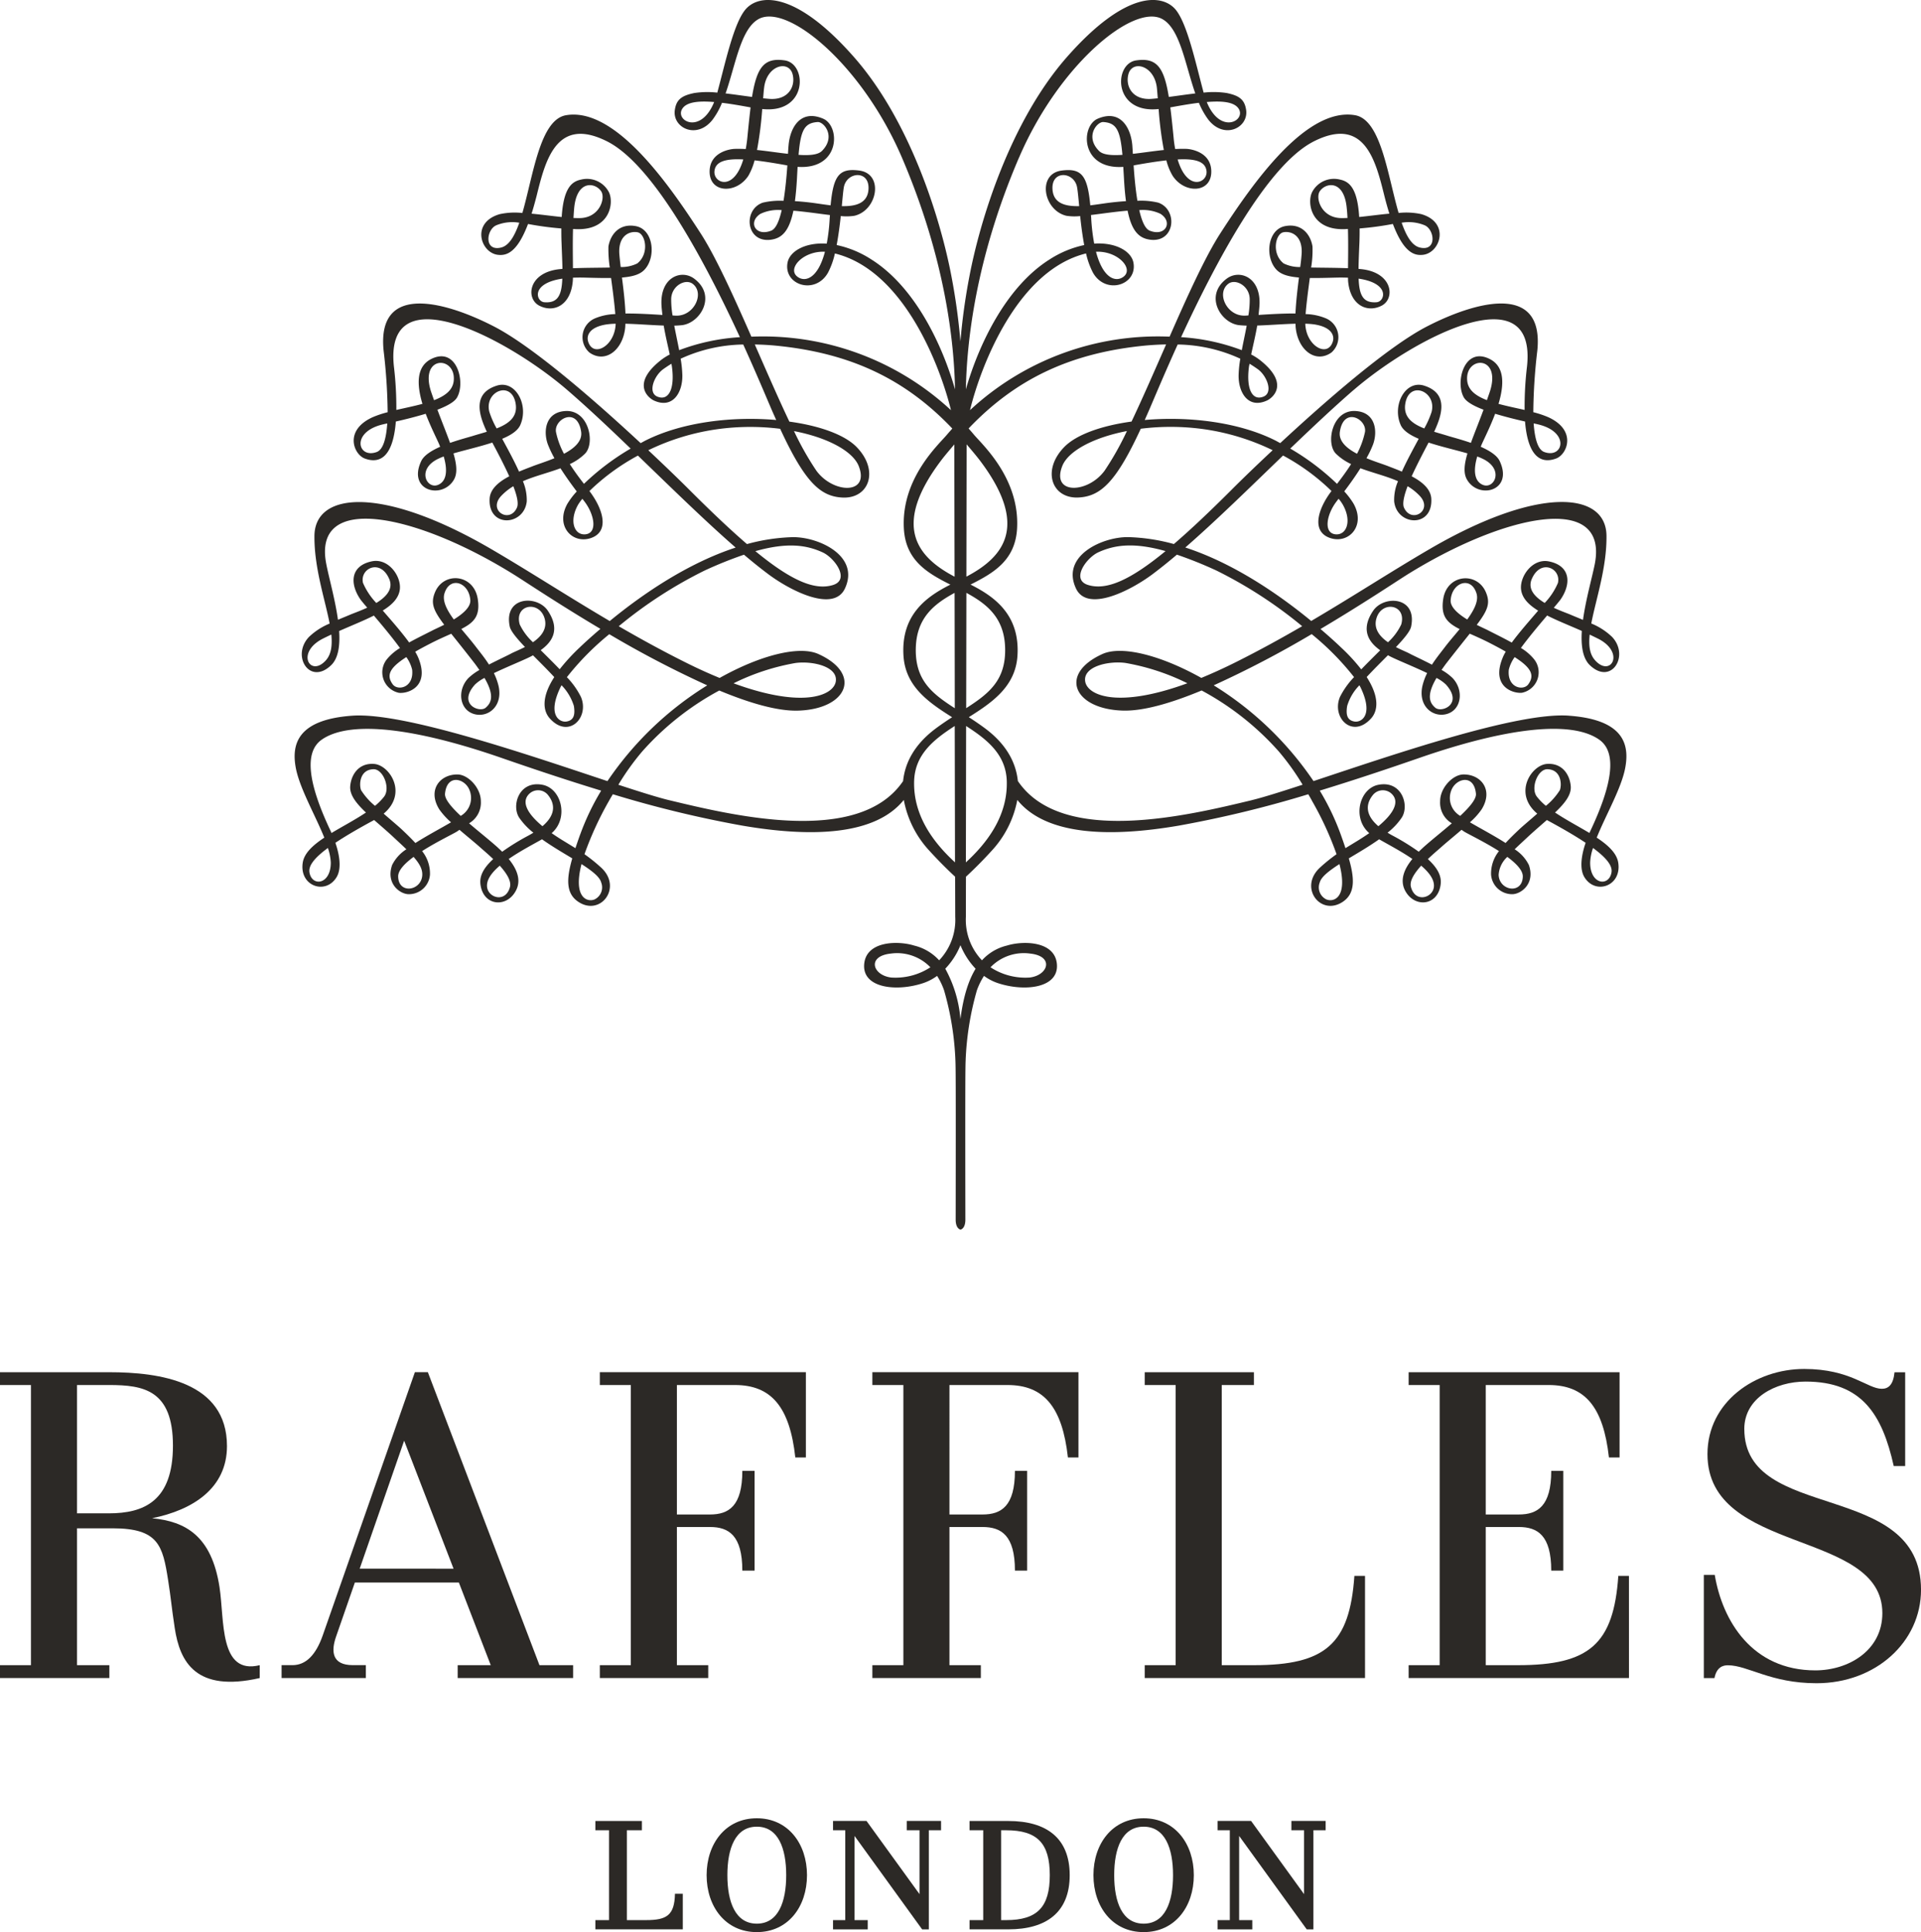 <svg id="Group_18" data-name="Group 18" xmlns="http://www.w3.org/2000/svg" xmlns:xlink="http://www.w3.org/1999/xlink" width="361.145" height="363.181" viewBox="0 0 361.145 363.181">
  <defs>
    <clipPath id="clip-path">
      <rect id="Rectangle_17" data-name="Rectangle 17" width="361.145" height="363.181" fill="#2c2926"/>
    </clipPath>
  </defs>
  <g id="Group_6" data-name="Group 6" clip-path="url(#clip-path)">
    <path id="Path_19" data-name="Path 19" d="M309.957,362.548c-.889,12.826-5.462,16.786-18.864,16.786H285.02V326.672h6.045v-2.406H270.538v2.406h5.819v52.662h-5.819v2.421h41.418V362.548Z" transform="translate(-55.334 -66.323)" fill="#2c2926"/>
    <path id="Path_20" data-name="Path 20" d="M41.27,364.669c-1.488-9.669-6.416-12.359-12.68-12.957,7.708-1.553,14.081-5.665,14.081-13.563,0-12.126-12.7-13.883-22.146-13.883H0v2.406H5.818v52.661H0v2.421H20.562v-2.421H14.481V353.608H21.19c8.6,0,9.4,3.237,10.413,9.735.554,3.485.62,4.9,1.246,9.006.963,6.395,3.988,12.133,15.976,9.406v-2.421c-7.641,1.874-6.606-8.444-7.555-14.664M20.453,350.793H14.481V326.672h6.044c6.461,0,11.988.933,11.988,11.389s-5.468,12.732-12.06,12.732" transform="translate(0 -66.323)" fill="#2c2926"/>
    <path id="Path_21" data-name="Path 21" d="M410.285,334.776c0-5.8,5.818-8.91,11.514-8.91,10.631,0,14.422,6.22,16.581,15.874h2.15V324.116h-2c-.241,2.4-1.18,3.106-2.384,3.106-2.735,0-5.841-3.727-14.613-3.727-9.158,0-18.17,6.169-18.17,16.013,0,18.951,32.878,14.081,32.878,29.889,0,7.066-6.425,10.756-12.594,10.756-11.893,0-17.478-9.319-18.915-17.945H402.68V381.6h2c.409-2.114,1.655-2.406,2.509-2.406,3.786,0,8.021,3.376,16.677,3.376,11.148,0,19.644-7.773,19.644-17.573,0-20.789-33.221-12.535-33.221-30.217" transform="translate(-82.361 -66.165)" fill="#2c2926"/>
    <path id="Path_22" data-name="Path 22" d="M372.333,362.548c-.882,12.826-5.447,16.786-18.849,16.786H347.41V353.36h6.213c3.514,0,6.1,1.554,6.1,8.2h2.267V342.809h-2.267c0,6.657-2.589,8.2-6.1,8.2H347.41V326.672h11.828c6.824,0,10.281,4.121,11.331,13.622h2V324.266H332.914v2.406h5.833v52.662h-5.833v2.421h41.424l-.006-19.207Z" transform="translate(-68.092 -66.323)" fill="#2c2926"/>
    <path id="Path_23" data-name="Path 23" d="M206.17,326.671H212v52.661H206.17v2.421h20.395v-2.421h-5.9V353.359h6.22c3.507,0,6.089,1.553,6.089,8.2h2.29V342.808h-2.29c0,6.65-2.581,8.2-6.089,8.2h-6.22V326.671h10.915c6.825,0,10.3,4.113,11.354,13.621h1.983V324.258H206.17Z" transform="translate(-42.168 -66.321)" fill="#2c2926"/>
    <path id="Path_24" data-name="Path 24" d="M141.762,326.671h5.826v52.661h-5.826v2.421h20.38v-2.421h-5.891V353.359h6.22c3.507,0,6.081,1.553,6.081,8.2h2.3V342.808h-2.3c0,6.65-2.574,8.2-6.081,8.2h-6.22V326.671h10.923c6.811,0,10.3,4.113,11.339,13.621H180.5V324.258H141.762Z" transform="translate(-28.995 -66.321)" fill="#2c2926"/>
    <path id="Path_25" data-name="Path 25" d="M94.046,324.254H91.61l-17.332,49.5c-1.291,3.675-3.172,5.571-5.68,5.571H66.548v2.421H82.393v-2.421H79.936c-3.974,0-4.105-2.647-3.128-5.411L80.322,363.8H99.879l5.994,15.532h-6.22v2.421h21.7v-2.421h-6.322ZM81.234,361.187l8.356-24.055,9.289,24.062Z" transform="translate(-13.611 -66.32)" fill="#2c2926"/>
    <path id="Path_26" data-name="Path 26" d="M309.123,134.525c-9.7-.671-32.842,7.292-47.943,12.3a62.044,62.044,0,0,0-18.762-18,191.979,191.979,0,0,0,18.419-9.625,50.912,50.912,0,0,1,7.963,8.08,15.265,15.265,0,0,0-2.655,3.74c-1.611,3.9,2.378,7.948,5.906,3.974,1.145-1.305,1.648-3.806-.875-7.729,1.262-1.364,2.684-2.771,4-4.1,1.006.62,4.542,2,7.365,3.354a11.315,11.315,0,0,0-.89,2.429c-.831,3.748,1.9,5.921,4.455,5.3,2.91-.707,3.413-4.506,1.2-6.81a9.972,9.972,0,0,0-2.057-1.51c.262-.364.5-.707.8-1.115,1.845-2.385,3.332-4.222,4.5-5.7,1.174.525,2.509,1.1,4,1.881,1.05.54,1.955,1.029,2.771,1.5a8.022,8.022,0,0,0-.612,1.226c-2.152,5.345,1.961,6.686,3.667,6.5a3.927,3.927,0,0,0,2.188-6.4,9.4,9.4,0,0,0-2.392-2.02c1.473-2.013,3.391-4.3,4.93-6.1,1.9.97,4.193,1.874,6.519,2.9-.168,2.7.138,5.053,1.444,6.372,4.039,3.974,7.605-1.67,4.251-5.243a12.434,12.434,0,0,0-3.915-2.53c.875-4.587,2.924-10.479,2.858-16.5-.087-8.342-12.906-9.385-33.352,2.573-7.124,4.156-14.233,8.794-22.159,13.454-6.191-5.089-14.642-10.865-23.669-13.811,5.739-4.995,12.1-11.244,18.375-17.289a40.208,40.208,0,0,1,9.107,6.672c-2.691,3.544-3.727,7.62-.313,8.815,3.522,1.232,6.817-2.253,4.455-6.446a14.4,14.4,0,0,0-1.743-2.3C267.9,91.132,269,89.6,270,88.019c2.311.868,4.79,1.444,7.065,2.435a8.877,8.877,0,0,0-.722,3.8c.5,4.609,7.292,5.038,6.979-.525-.11-1.859-1.794-3.2-3.69-4.2.992-2.188,2.231-4.535,3.179-6.337,2.363.773,5.089,1.393,7.306,2.035-.605,2.063-.787,3.726-.08,4.937,2.2,3.784,8.8,2.114,6.132-3.515-.51-1.071-1.925-1.947-3.551-2.669.065-.16.117-.305.19-.473.569-1.269,1.647-3.405,2.515-5.731,1.866.562,3.857,1.064,5.622,1.458.584,7.189,3.4,7.875,5.855,6.949,2.079-.773,3.945-5.3-1.5-7.766a18.3,18.3,0,0,0-2.8-.933,104.367,104.367,0,0,1,.751-11.55c1.356-13.206-12.243-8.962-20.767-4.557-7.4,3.821-19.192,14.161-27.563,21.919-.321-.168-.635-.357-.97-.525-7.007-3.5-16.442-4.536-24.5-3.821.291-.671.6-1.348.912-2.078.955-2.224,2.822-6.694,5.279-12.112a29.054,29.054,0,0,1,11.776,2.669,20.8,20.8,0,0,0-.321,3.129c-.044,3.266,1.83,6.344,5.345,4.725,1.079-.5,4.346-3.179-1.414-7.664a10.78,10.78,0,0,0-1.568-.985c.357-1.706.8-3.486,1.138-5.439,2.275-.073,4.907-.292,7.2-.343.007.27.007.554.037.788.474,4.244,3.771,6.708,6.716,4.623a3.842,3.842,0,0,0-.992-6.4,10.623,10.623,0,0,0-3.864-.823c.138-1.9.481-4.434.788-6.789,1.429.029,3.106-.021,5.119-.072.751-.014,1.429-.007,2.063.021.007.255.007.5.022.686.422,4.572,3.616,5.957,6.307,4.572,2.617-1.363,2.041-6.293-3.894-6.868-.138-.015-.321-.029-.46-.052.022-1.392.087-3.026.168-4.878.037-.992.044-1.881.037-2.72A57.942,57.942,0,0,0,276.1,42.1c2.064,5.447,4.069,5.979,5.651,5.8,3.281-.357,5.14-6.074-.313-7.649a13.333,13.333,0,0,0-4.259-.219c-2.071-7.1-3.31-17.536-8.189-18.375-9.195-1.576-19.258,12.8-25.36,22.254-2.822,4.382-6.162,11.755-9.508,19.374A51.907,51.907,0,0,0,196.6,77.1c1.954-8.035,8.772-26.258,21.817-29.459a14.835,14.835,0,0,0,1.3,3.617c2.406,4.237,8.4,2.333,7.605-1.9-.4-2.107-3.266-3.828-7.372-3.565a37.071,37.071,0,0,1-.554-4.557c-.007-.3-.029-.547-.058-.817,2.143-.263,4.615-.634,6.89-.816.8,3.988,2.246,5.228,4.346,5.469,4.6.488,5.141-5.673,1.415-6.979a13.875,13.875,0,0,0-3.915-.35c-.365-2.172-.577-4.608-.715-6.65,2.348-.43,4.382-.751,6.155-.947A11.044,11.044,0,0,0,234.668,33c2.261,3.544,7.547,3.354,7.284-1.043-.2-3.354-3.74-3.938-4.681-3.974-.664-.021-1.371-.007-2.093.029a20.218,20.218,0,0,1-.3-2.137c-.212-2.173-.409-4.062-.62-5.688,1.808-.328,3.653-.656,5.373-.861a14.641,14.641,0,0,0,1.795,3.194c3,3.792,7.6,1.473,7.08-1.888-.292-1.925-1.305-2.669-3.668-3.15a16.657,16.657,0,0,0-4.316-.072c-1.473-5.447-3.041-12.841-5.221-15.547-2.391-2.953-9.267-3.93-20.569,8.962C204.1,22.984,198.471,41.49,196.481,51.99A115.913,115.913,0,0,0,194.8,64.167,118.252,118.252,0,0,0,193.12,51.99c-1.984-10.5-7.605-29.007-18.244-41.162C163.581-2.063,156.7-1.087,154.32,1.866c-2.195,2.705-3.755,10.1-5.228,15.547a16.663,16.663,0,0,0-4.317.072c-2.363.481-3.376,1.225-3.661,3.15-.539,3.362,4.084,5.68,7.073,1.888a14.086,14.086,0,0,0,1.787-3.194c1.729.2,3.565.533,5.374.861-.2,1.626-.394,3.514-.605,5.688-.08.788-.182,1.488-.306,2.137-.714-.037-1.429-.051-2.093-.029-.94.037-4.477.62-4.688,3.974-.255,4.4,5.031,4.587,7.3,1.043a11.868,11.868,0,0,0,1.145-2.859c1.771.2,3.821.525,6.162.955-.146,2.042-.365,4.478-.722,6.65a13.948,13.948,0,0,0-3.916.35c-3.711,1.305-3.179,7.467,1.408,6.979,2.114-.241,3.537-1.48,4.367-5.469,2.262.182,4.733.554,6.869.816-.022.27-.043.518-.058.817a34.622,34.622,0,0,1-.546,4.557c-4.1-.263-6.971,1.458-7.365,3.565-.795,4.23,5.192,6.133,7.6,1.9a14.577,14.577,0,0,0,1.3-3.617c13.052,3.2,19.856,21.424,21.824,29.459a51.942,51.942,0,0,0-37.523-13.817c-3.347-7.62-6.687-14.992-9.508-19.374-6.1-9.457-16.181-23.83-25.346-22.254-4.9.838-6.147,11.273-8.2,18.375a13.259,13.259,0,0,0-4.259.219c-5.454,1.575-3.609,7.292-.321,7.649,1.582.175,3.58-.357,5.644-5.8a58.34,58.34,0,0,0,6.256.838c0,.838,0,1.728.044,2.72.065,1.852.146,3.486.168,4.878-.154.022-.329.037-.474.052-5.921.575-6.5,5.5-3.879,6.868,2.683,1.386,5.878,0,6.293-4.572a6.149,6.149,0,0,0,.029-.686c.641-.029,1.32-.036,2.071-.021,2.005.051,3.675.1,5.1.072.321,2.355.648,4.893.795,6.789a10.559,10.559,0,0,0-3.865.823,3.846,3.846,0,0,0-1,6.4c2.946,2.085,6.248-.379,6.722-4.623.029-.233.029-.518.044-.788,2.3.051,4.915.27,7.2.343.335,1.954.772,3.733,1.138,5.439a11.182,11.182,0,0,0-1.568.985c-5.754,4.484-2.494,7.16-1.415,7.664,3.522,1.619,5.4-1.459,5.353-4.725a21.787,21.787,0,0,0-.321-3.129,29.014,29.014,0,0,1,11.769-2.669c2.457,5.418,4.324,9.888,5.279,12.112.313.729.62,1.407.919,2.078-8.072-.714-17.493.321-24.508,3.821-.35.168-.649.357-.977.525-8.356-7.758-20.155-18.1-27.556-21.919-8.516-4.4-22.123-8.648-20.766,4.557a106.069,106.069,0,0,1,.758,11.55,18.366,18.366,0,0,0-2.807.933c-5.455,2.465-3.573,6.993-1.51,7.766,2.479.926,5.287.24,5.855-6.949,1.764-.394,3.763-.9,5.614-1.458.883,2.326,1.969,4.463,2.53,5.731.066.168.117.313.189.473-1.626.722-3.033,1.6-3.551,2.669-2.669,5.63,3.938,7.3,6.14,3.515.693-1.211.51-2.873-.087-4.937,2.223-.642,4.937-1.262,7.3-2.035.955,1.794,2.2,4.149,3.187,6.337-1.9,1-3.588,2.341-3.689,4.2-.313,5.564,6.482,5.134,6.978.525a9.1,9.1,0,0,0-.721-3.8c2.275-.991,4.754-1.567,7.058-2.435,1.006,1.582,2.122,3.113,3.063,4.36a14.484,14.484,0,0,0-1.75,2.3c-2.355,4.193.933,7.678,4.455,6.446,3.42-1.2,2.37-5.272-.321-8.823a40.847,40.847,0,0,1,9.114-6.664c6.271,6.045,12.636,12.294,18.375,17.289-9.02,2.954-17.486,8.722-23.669,13.811-7.926-4.66-15.043-9.3-22.159-13.454-20.446-11.958-33.266-10.915-33.36-2.573-.058,6.022,1.984,11.915,2.859,16.5a12.477,12.477,0,0,0-3.9,2.53c-3.362,3.573.2,9.217,4.236,5.243,1.32-1.32,1.626-3.675,1.452-6.372,2.333-1.029,4.608-1.932,6.526-2.9,1.531,1.794,3.441,4.084,4.907,6.1a9.756,9.756,0,0,0-2.385,2.02,3.934,3.934,0,0,0,2.195,6.4c1.707.189,5.819-1.152,3.675-6.5a9.6,9.6,0,0,0-.62-1.226c.817-.473,1.721-.962,2.771-1.5,1.5-.78,2.836-1.356,4-1.881,1.181,1.48,2.662,3.318,4.5,5.7.305.408.539.751.795,1.115a10.566,10.566,0,0,0-2.056,1.51c-2.21,2.3-1.7,6.1,1.21,6.81,2.56.62,5.28-1.553,4.455-5.3a11.684,11.684,0,0,0-.882-2.429c2.822-1.355,6.344-2.734,7.35-3.354,1.32,1.327,2.734,2.734,4,4.1-2.537,3.922-2.027,6.423-.874,7.729,3.522,3.974,7.524-.073,5.9-3.974a14.678,14.678,0,0,0-2.654-3.74,51.314,51.314,0,0,1,7.97-8.08A192.81,192.81,0,0,0,147.2,128.83a62.04,62.04,0,0,0-18.761,18c-15.094-5.01-38.252-12.972-47.936-12.3-10.449.729-11.463,5.455-10.654,9.807.715,3.814,3.661,8.9,5.36,13.118-2.137,1.415-3.777,2.91-4.055,4.711-.671,4.433,4.331,6.1,6.366,2.713.926-1.517.612-4.011-.227-6.454,1.823-1.218,4.2-2.617,7.285-4.28,1.05.919,2.165,1.866,3.3,2.909,1.072,1,1.976,1.83,2.763,2.588a7.437,7.437,0,0,0-2.683,2.961c-1.218,3.537,1.517,5.483,3.128,5.483a3.962,3.962,0,0,0,3.989-3.675,6.763,6.763,0,0,0-1.48-4.426c2.7-1.729,5.789-3.194,6.591-3.7.154-.109.285-.2.438-.3,1.459,1.254,3,2.494,4,3.4.488.43,1.4,1.2,2.34,2.1-2.494,2.282-2.581,3.887-2.34,5.126.736,3.785,5.038,4,6.664.693.97-1.969.08-4.011-1.407-5.84,2.078-1.444,4.521-2.713,6.256-3.7,1.822,1.3,3.85,2.487,5.688,3.588-1.087,3.784-1.218,6.526,1.042,8.1,4.2,2.938,8.5-2.611,4.361-6.388a30.662,30.662,0,0,0-3.106-2.494,62.4,62.4,0,0,1,4.536-9.9c.255-.46.525-.919.795-1.371a211.228,211.228,0,0,0,24.354,5.9c13.111,2.246,24.982,1.823,30.349-4.834a19.146,19.146,0,0,0,4.747,9.487c2.137,2.347,3.908,4.032,4.9,4.951.014,4.666.022,7.539.022,7.539a11.019,11.019,0,0,1-3.026,8.174,9.258,9.258,0,0,0-4.688-2.771c-2.989-.933-8.866-.9-9.384,3.3-.59,4.717,6.074,5.454,11.164,3.726a9.646,9.646,0,0,0,2.522-1.327,12.942,12.942,0,0,1,1.305,2.69,54.982,54.982,0,0,1,2.144,13.365c.037,1.123.088,2.217.044,29.743-.007,1.3.5,1.794.912,1.9.409-.109.919-.6.912-1.9-.044-27.526.007-28.62.044-29.743a55.331,55.331,0,0,1,2.129-13.365,13.371,13.371,0,0,1,1.327-2.69,9.6,9.6,0,0,0,2.515,1.327c5.1,1.728,11.755.991,11.171-3.726-.517-4.193-6.394-4.229-9.384-3.3a9.19,9.19,0,0,0-4.681,2.771,11.022,11.022,0,0,1-3.026-8.174s0-2.873.014-7.539c.992-.919,2.764-2.6,4.9-4.951a19.28,19.28,0,0,0,4.754-9.487c5.36,6.657,17.238,7.08,30.349,4.834a211.668,211.668,0,0,0,24.354-5.9c.263.453.532.912.773,1.371a60.628,60.628,0,0,1,4.542,9.9,30.732,30.732,0,0,0-3.092,2.494c-4.134,3.777.154,9.326,4.361,6.388,2.246-1.575,2.129-4.317,1.036-8.1,1.838-1.1,3.872-2.289,5.7-3.588,1.713.992,4.163,2.261,6.249,3.7-1.5,1.83-2.377,3.872-1.421,5.84,1.64,3.3,5.942,3.092,6.679-.693.24-1.239.146-2.844-2.348-5.126.941-.9,1.853-1.67,2.348-2.1.985-.9,2.53-2.144,3.981-3.4.153.1.292.19.437.3.817.511,3.894,1.976,6.606,3.7a6.771,6.771,0,0,0-1.488,4.426,3.965,3.965,0,0,0,3.989,3.675c1.6,0,4.353-1.947,3.121-5.483a7.414,7.414,0,0,0-2.675-2.961c.787-.758,1.691-1.589,2.763-2.588,1.138-1.043,2.246-1.99,3.288-2.909,3.085,1.663,5.462,3.062,7.292,4.28-.838,2.443-1.152,4.937-.233,6.454,2.042,3.383,7.044,1.721,6.365-2.713-.284-1.8-1.91-3.3-4.047-4.711,1.691-4.222,4.652-9.3,5.359-13.118.817-4.353-.2-9.078-10.646-9.807m-40.251,1.1c-1.269-.219-1.677-1.094-1.378-2.924a9.342,9.342,0,0,1,2.3-3.887c.08.138.175.3.24.438,2.53,5.322.014,6.584-1.167,6.373m4.179-19.549c1.087-3.23,5.665-2.421,4.615,1.3a10.837,10.837,0,0,1-2.493,3.347c-1.569-1.087-2.815-2.6-2.122-4.645m12.994,12.571c3.354,3.682-.78,5.4-1.976,4.382-.985-.846-1.787-2.18.226-5.6a7.613,7.613,0,0,1,1.75,1.218m4.025-12.206c-1.684-1.021-3.209-2.319-3.114-3.624.212-3.339,3.836-4.622,4.863-1.261.424,1.392-.466,3.121-1.749,4.885m11.477,12.192c-.941,1.276-4.018.663-3.661-2.756a6.85,6.85,0,0,1,1.1-2.363c3.157,2.02,3.791,3.413,2.559,5.119m3.092-15.3c-1.837-1.108-3.253-2.61-2.429-4.506,1.663-3.879,5.549-1.983,4.914.744a12.548,12.548,0,0,1-2.486,3.763m10.04,6.716c5.206,2.647,2.319,7.4-.62,4-.992-1.138-1.174-2.771-.963-4.769.525.255,1.064.511,1.582.773m-36.123-11.9c18.2-11.4,38.143-15.831,35.5-2.137-.5,2.515-1.685,6.636-2.217,10.5-.882-.379-1.735-.714-2.457-1.029-.546-.226-1.75-.656-3.033-1.246.613-.737,1.079-1.291,1.254-1.531,2.041-2.931,1.946-6.322-2.108-7.175-3.15-.679-5.593,2.829-5.294,5.287.2,1.619,1.422,2.851,3.209,3.959-1.67,1.939-3.551,4.076-4.966,6-1.414-.788-2.953-1.538-4.324-2.238-.357-.2-1.232-.576-2.253-1.094,2.071-2.741,2.588-4.062,1.728-6.1-1.633-3.93-7.284-3.463-8.028,1.21-.5,3.223.656,4.463,3.085,5.688-.9,1.094-1.845,2.18-2.611,3.165-.737.984-1.713,2.158-2.6,3.522-1.729-.9-3.493-1.706-4.222-2.093-.453-.255-1.466-.649-2.545-1.21,1.524-1.6,2.683-2.99,2.858-3.872,1.16-5.665-5.126-5.928-7.131-2.975-2.632,3.872-.466,6.176,1.313,7.445-1.159,1.153-2.4,2.378-3.565,3.588a35.077,35.077,0,0,0-3.777-4.1c-1.1-1.058-2.421-2.239-3.88-3.486,7.882-4.674,14.19-8.9,16.057-10.07M303.2,79.727c6.286,1.371,4.972,6.541,1.371,5.243-1.247-.438-1.809-2.61-2.005-5.374.219.037.437.08.635.131m-37.808,20.716c-2.406-.161-1.8-3.726.161-6.242.087-.124.226-.3.342-.445a7.387,7.387,0,0,1,.8,1.122c1.736,3.078.693,5.7-1.305,5.564m5.455-19.192a15.521,15.521,0,0,1-1.488,4.047c-1.954-1.021-3.493-2.378-3.222-4.149.729-4.82,5.184-2.319,4.711.1m10.39,12.061c2.406,2.727-1.7,5.163-3.055,2.1-.321-.78.022-2.261.686-4.011a10.284,10.284,0,0,1,2.37,1.911m2.144-15.889A17.363,17.363,0,0,1,282,80.537c-2.312-.912-4-2.2-3.551-4.74.78-4.382,5.928-2.2,4.929,1.627m9.909,8.969c3.778,2.048,1.757,5.716-.364,4.71-1.421-.663-1.779-2.508-.963-5.294a10.65,10.65,0,0,1,1.327.584m1.05-12.8c-.175.562-.386,1.087-.554,1.626-2.021-.772-3.486-1.83-3.7-3.565-.562-4.769,6.5-5.009,4.258,1.939m-25.63-.27c11.206-9.669,34.526-22.021,32.6-4.4a63.8,63.8,0,0,0-.444,8.138c-1.634-.372-3.347-.722-4.908-1.145,1.036-3.471,1.247-6.949-1.619-8.415-4.856-2.472-6.563,4.4-4.878,7.241.5.823,1.888,1.6,3.682,2.274-.861,2.327-1.713,4.412-2.377,6.235-1.59-.554-3.165-.977-4.142-1.262-.912-.291-1.859-.546-2.771-.831.058-.117.109-.233.16-.336,1.254-2.778,2.618-6.868-2.049-8.334-3.5-1.1-6.052,3.646-4.4,7.394.46,1.064,1.743,1.9,3.39,2.6-1.049,1.954-2.238,4.113-3.164,6.169-.889-.379-1.743-.7-2.384-.947-.919-.379-2.6-.882-4.273-1.575a19.349,19.349,0,0,0,1.232-2.567c.934-2.523.467-6.234-3.507-6.307-4.229-.044-5.389,6.1-3.464,8.035a10.471,10.471,0,0,0,2.851,1.947c-.889,1.407-1.845,2.676-2.646,3.719a45.983,45.983,0,0,0-8.795-6.636c4.1-3.93,8.131-7.729,11.9-11m4.346-16.508c-2.56.2-3.274-1.335-3.391-4.434,6.009.883,4.937,4.31,3.391,4.434m9.02-14.467c1.888.81,2.355,4.966-.9,4.186-1.5-.357-2.546-2.173-3.42-4.667a7.9,7.9,0,0,1,4.316.481M250.709,69.4c1.678,1.2,2.938,4.361,1.1,5.141-2.092.875-3.3-1.32-2.778-5.505.021-.233.088-.445.124-.663.62.379,1.138.729,1.553,1.028m-2.464-10.07c-3.354.088-5.388-4.207-3.091-5.979,1.348-1.043,3.973.364,4.032,2.829a17.964,17.964,0,0,1-.248,3.113c-.226.015-.488.037-.693.037m10.7-11.586c-.044.663-.131,1.516-.263,2.45a6.776,6.776,0,0,1-3.106-.671c-2.348-1.822-1.561-5.614-.029-5.87,1.5-.263,3.624.656,3.4,4.091m2.566,13.264c3.048.525,3.624,2.056,3.311,3.143-.926,3.164-5.046.94-5.192-3.3a14.2,14.2,0,0,1,1.881.154m-.335-34.4c9.669-4.922,11.7,3.7,13.343,10.281.306,1.218.613,2.3.92,3.274-1.911.175-3.887.453-5.673.628-.336-5.469-1.874-6.672-3.631-7.037a4.629,4.629,0,0,0-5.243,2.406c-.947,1.983-.212,7.037,5.972,6.92.285,0,.511-.029.788-.037.08,2.829.029,5.455.014,7.38-2.334-.095-4.8-.088-6.935-.131a19.968,19.968,0,0,0,.255-3.967c-.364-2.253-2.041-4.4-5.133-3.821-3.405.634-3.857,5.964-1.582,8.254.86.854,2.188,1.247,4.171,1.408-.277,2.2-.569,4.652-.656,6.766-2.326-.021-4.835.138-6.934.27.058-.707.16-1.392.182-2.172.095-4.98-3.778-6.4-6.14-4.674-4.323,3.179-1.2,8.342,2.254,8.764.438.044.926.08,1.466.095-.278,1.5-.628,3.071-.919,4.609a38.977,38.977,0,0,0-11.411-2.443c6.286-13.614,16.041-32.251,24.894-36.772m6.388,14.365c-.526.021-1.013.037-1.429.014-3.537-.212-4.623-3.784-3.777-5.038,1.122-1.67,4.608-2.195,5.074,3.252.066.584.1,1.174.132,1.772M225.436,52.034c-1.393,1.042-3.806.394-5.148-4.711,4.07-.2,7.2,3.2,5.148,4.711M232.414,40.2c2.392,1.531.934,4.354-2.048,3.15-.875-.364-1.488-1.874-1.947-3.85a7.679,7.679,0,0,1,4,.7m8.648-8.028c.226,2.216-3.61,3.922-5.432-2.2,3.339-.176,5.242.386,5.432,2.2M247.1,20.424c1.451,2.231-3.449,5.01-5.987-1.246,2.844-.234,5.141-.044,5.987,1.246m-104.578,0c.838-1.29,3.143-1.48,5.979-1.246-2.538,6.256-7.438,3.478-5.979,1.246m6.038,11.747c.174-1.809,2.085-2.378,5.417-2.2-1.815,6.124-5.651,4.418-5.417,2.2m10.689,11.178c-2.989,1.2-4.441-1.619-2.049-3.15a7.694,7.694,0,0,1,4-.7c-.452,1.976-1.079,3.486-1.947,3.85m4.93,8.685c-2.057-1.51,1.056-4.915,5.147-4.711-1.342,5.1-3.755,5.753-5.147,4.711m-55.738-5.5c-3.245.78-2.793-3.376-.9-4.186a7.909,7.909,0,0,1,4.323-.481c-.875,2.494-1.932,4.31-3.427,4.667m8.13,10.281c-1.554-.124-2.618-3.551,3.383-4.434-.117,3.1-.838,4.638-3.383,4.434m8.225,7.336c-.313-1.087.255-2.618,3.31-3.143a13.9,13.9,0,0,1,1.881-.154c-.138,4.237-4.272,6.461-5.191,3.3m5.877-16.407c-.226-3.435,1.888-4.354,3.4-4.091,1.531.255,2.311,4.047-.037,5.87a6.755,6.755,0,0,1-3.106.671c-.11-.934-.2-1.787-.255-2.45m7.131,26.8c-1.838-.78-.569-3.938,1.108-5.141.408-.291.926-.648,1.554-1.028.037.219.087.43.109.663.539,4.186-.685,6.38-2.771,5.505m2.618-18.36c.065-2.465,2.669-3.872,4.047-2.829,2.3,1.772.248,6.067-3.106,5.979-.2,0-.459-.021-.685-.037a17.94,17.94,0,0,1-.255-3.113m1.5,9.639c-.3-1.538-.634-3.106-.926-4.609.539-.014,1.036-.051,1.466-.095,3.463-.422,6.584-5.585,2.253-8.764-2.355-1.729-6.235-.306-6.132,4.674.021.78.116,1.465.189,2.172-2.114-.131-4.608-.291-6.949-.27-.08-2.114-.371-4.564-.656-6.766,1.991-.161,3.318-.554,4.171-1.408,2.282-2.289,1.83-7.62-1.575-8.254-3.092-.576-4.762,1.568-5.141,3.821a22.7,22.7,0,0,0,.255,3.967c-2.129.044-4.6.037-6.927.131-.007-1.925-.066-4.55.014-7.38.27.007.5.037.795.037,6.176.117,6.913-4.937,5.972-6.92a4.639,4.639,0,0,0-5.243-2.406c-1.764.364-3.3,1.568-3.654,7.037-1.772-.175-3.755-.453-5.658-.628.306-.97.613-2.056.926-3.274,1.634-6.577,3.668-15.2,13.337-10.281,8.852,4.521,18.608,23.158,24.9,36.772a38.87,38.87,0,0,0-11.419,2.443m-19.87-24.85c.037-.6.073-1.188.124-1.772.474-5.447,3.959-4.922,5.075-3.252.853,1.254-.233,4.827-3.763,5.038-.416.022-.919.007-1.437-.014m-37.005,44c-3.595,1.3-4.915-3.872,1.363-5.243q.305-.076.634-.131c-.189,2.764-.751,4.937-2,5.374M95.271,73.6c-2.224-6.948,4.82-6.708,4.259-1.939-.212,1.736-1.678,2.793-3.69,3.565-.189-.539-.379-1.064-.569-1.626M96.694,91.1c-2.115,1.006-4.142-2.662-.365-4.71a11.224,11.224,0,0,1,1.328-.584c.816,2.786.459,4.63-.962,5.294m9.545-13.679c-1-3.829,4.134-6.009,4.929-1.627.46,2.538-1.239,3.829-3.558,4.74a16.668,16.668,0,0,1-1.371-3.113m5.191,17.989c-1.341,3.063-5.454.627-3.047-2.1a10.543,10.543,0,0,1,2.363-1.911c.678,1.75,1.021,3.23.685,4.011m7.343-14.161c-.474-2.421,3.988-4.922,4.718-.1.262,1.772-1.283,3.128-3.223,4.149a15.042,15.042,0,0,1-1.495-4.047m5.447,19.192c-2,.138-3.034-2.487-1.305-5.564a9.04,9.04,0,0,1,.809-1.115c.11.138.248.313.343.438,1.954,2.516,2.567,6.081.154,6.242m-.2-9.494c-.809-1.043-1.757-2.3-2.654-3.712a10.218,10.218,0,0,0,2.843-1.947c1.94-1.939.766-8.079-3.448-8.035-3.981.073-4.455,3.784-3.515,6.307a20.288,20.288,0,0,0,1.225,2.567c-1.677.693-3.347,1.2-4.265,1.575-.649.247-1.495.568-2.392.947-.919-2.056-2.107-4.214-3.164-6.169,1.663-.692,2.938-1.531,3.405-2.6,1.647-3.748-.9-8.495-4.412-7.394-4.667,1.466-3.288,5.556-2.042,8.334.052.1.11.219.161.336-.919.285-1.86.54-2.786.831-.977.285-2.538.707-4.127,1.262-.656-1.823-1.51-3.908-2.377-6.235,1.779-.678,3.194-1.451,3.675-2.274,1.677-2.837-.022-9.713-4.879-7.241-2.851,1.466-2.647,4.944-1.612,8.415-1.568.422-3.281.772-4.907,1.145a65.528,65.528,0,0,0-.452-8.138c-1.925-17.624,21.394-5.272,32.6,4.4,3.784,3.267,7.816,7.065,11.9,11a46.353,46.353,0,0,0-8.78,6.629m-48.454,33.1c-2.946,3.405-5.833-1.349-.634-4,.524-.263,1.05-.518,1.6-.773.189,2,0,3.631-.962,4.769m6.913-14.474c-.627-2.727,3.259-4.622,4.93-.744.823,1.9-.605,3.4-2.429,4.513a12.926,12.926,0,0,1-2.5-3.77m5.586,19.061c-1.24-1.706-.591-3.1,2.559-5.119a6.652,6.652,0,0,1,1.094,2.363c.364,3.42-2.72,4.032-3.653,2.756m9.727-17.077c1.028-3.362,4.645-2.079,4.863,1.261.087,1.305-1.429,2.6-3.106,3.624-1.3-1.764-2.188-3.493-1.757-4.885m7.751,21.474c-1.188,1.021-5.338-.7-1.983-4.382a7.67,7.67,0,0,1,1.757-1.218c2.005,3.42,1.2,4.755.226,5.6m8.889-12.308a10.925,10.925,0,0,1-2.487-3.347c-1.05-3.719,3.529-4.529,4.623-1.3.686,2.049-.554,3.558-2.137,4.645m7.693,11.981c.291,1.83-.117,2.705-1.379,2.924-1.188.211-3.712-1.051-1.173-6.373a3.222,3.222,0,0,1,.24-.438,9.616,9.616,0,0,1,2.312,3.887m1.1-11a36.933,36.933,0,0,0-3.77,4.1c-1.16-1.21-2.406-2.435-3.566-3.588,1.772-1.269,3.945-3.572,1.32-7.445-2.013-2.953-8.3-2.69-7.146,2.975.175.882,1.335,2.268,2.866,3.872-1.087.561-2.093.955-2.56,1.21-.714.387-2.472,1.2-4.207,2.093-.868-1.363-1.859-2.538-2.6-3.522-.759-.985-1.692-2.071-2.6-3.165,2.413-1.225,3.595-2.464,3.085-5.688-.759-4.673-6.41-5.14-8.029-1.21-.846,2.041-.336,3.362,1.729,6.1-1.013.518-1.9.9-2.254,1.094-1.371.7-2.909,1.451-4.338,2.238-1.393-1.925-3.281-4.062-4.958-6,1.794-1.108,3-2.34,3.208-3.959.306-2.458-2.129-5.965-5.287-5.287-4.054.853-4.141,4.244-2.107,7.175.168.24.635.795,1.262,1.531-1.283.59-2.487,1.021-3.04,1.246-.722.314-1.575.649-2.458,1.029-.539-3.864-1.721-7.985-2.2-10.5-2.669-13.694,17.289-9.261,35.489,2.137,1.874,1.166,8.181,5.4,16.049,10.07-1.452,1.246-2.779,2.428-3.88,3.486M72.419,163.991c-.2-1.173.766-2.61,3.463-4.593a9.81,9.81,0,0,1,.547,2.727c.021,4.186-3.551,4.6-4.011,1.866m12.323-12.512a12.255,12.255,0,0,1-2.625-2.961c-.379-1.006-.285-3.828,2.311-3.922,1.838-.088,3.253,3.551,2.028,5.147a11,11,0,0,1-1.713,1.736m8.889,12.965c-.1,3.019-4.485,3.733-4.536.313-.021-1.152,1.232-2.45,2.9-3.682,1.1,1.254,1.67,2.282,1.634,3.369m7.423-11.2c-.058.037-.131.087-.189.131-1.772-1.655-3.055-3.172-2.961-4.178.35-3.683,3.551-2.924,4.514-.883a3.892,3.892,0,0,1-1.364,4.93m9.071,13.461c-.795,3.077-4.134,2.092-4.316-.022-.124-1.342.9-2.683,2.392-3.959,1.225,1.363,2.2,2.837,1.924,3.981m6.1-11.4c-3.07-2.552-4.091-4.805-2.275-6.264a2.392,2.392,0,0,1,3.245.313c1.05,1.254,2,3.42-.97,5.95M127.26,165.88a2.509,2.509,0,0,1-1.254,3.194c-1.32.546-4.076-.278-2.442-6.65,1.939,1.254,3.42,2.391,3.7,3.456m-3.93-9.079c-.335.927-.634,1.794-.912,2.632-.758-.459-1.56-.955-2.493-1.523-.715-.445-1.371-.875-1.984-1.305a1.621,1.621,0,0,0,.175-.146c3.026-2.822,1.655-8.232-1.866-8.932-4.455-.875-5.9,3.909-4.4,6.184a12.957,12.957,0,0,0,2.662,2.814c-.292.182-.6.364-.927.539a44,44,0,0,0-4.936,3.041c-.285-.285-.591-.554-.882-.838-1.5-1.342-3.53-2.946-5.345-4.506a4.5,4.5,0,0,0,2.216-4.149c0-2.508-2.384-5.009-4.382-5.031-3.332-.037-5.71,2.938-3.413,6.591a13.838,13.838,0,0,0,2.188,2.4c-1.918,1.13-4.492,2.479-6.7,3.894-.707-.765-1.546-1.6-2.552-2.545-.6-.569-1.984-1.721-3.413-2.975,4.593-3.843,1.108-9.158-1.83-9.348-2.954-.2-4.317,2.144-4.463,4.237-.1,1.618,1.152,3.193,2.961,4.9-2.02,1.356-4.375,2.588-6.475,3.85-.052-.109-.1-.233-.154-.357-4.244-8.962-5.046-14.839-1.677-17.194,5.33-3.726,17.616-2.144,33.564,3.354,6.147,2.137,12.52,4.265,18.966,6.234a46.381,46.381,0,0,0-3.923,8.181m60.689-9.989c-8.313,12.28-32.157,6.439-44.013,3.595-2.107-.51-5.454-1.561-9.523-2.895a47.2,47.2,0,0,1,4.463-6.234A52.629,52.629,0,0,1,149.463,129.8c5.731,2.378,11.018,3.923,14.919,3.778,9.151-.321,11.995-6.891,3.726-10.631-3.551-1.612-10.814.138-18.579,4.491-2.028-.831-4.193-1.808-6.533-2.982-4.419-2.209-8.517-4.47-12.433-6.738a82.6,82.6,0,0,1,16.1-10.448,76.483,76.483,0,0,1,7.445-3c1.619,1.371,3.179,2.625,4.667,3.733,4.244,3.143,12.214,7.131,14.314,2.618,2.873-6.169-5.031-9.749-9.909-9.647a36.132,36.132,0,0,0-8.51,1.3c-3.1-2.669-6.636-6.015-10.756-10.128-1.166-1.174-4.054-4-7.795-7.511a43.518,43.518,0,0,1,12.957-3.952,45.1,45.1,0,0,1,11.835-.08c4.652,10.056,7.562,12.695,11.652,12.921,5.053.292,7.037-5.067,2.727-9.486-2.26-2.326-6.978-4.011-12.65-4.784-2.064-4.346-4.273-9.435-6.5-14.5,1.181.021,2.421.08,3.733.2,14.438,1.364,24.69,6.454,33.4,15.6-.313.372-.656.737-.984,1.13-1.568,1.881-8.641,8.225-8.123,17.667.336,6.023,4.434,8.371,8.743,10.544-4.273,2.159-9.355,5.535-8.808,13.468.4,5.695,4.7,8.67,9.136,11.456-1.021.663-2.078,1.371-3.15,2.173-4.018,3.025-5.716,6.467-6.066,9.829m-31.872-18.375a42.51,42.51,0,0,1,11.666-3.821c3.253-.416,7.97.685,7.555,3.463-.408,2.625-6.074,5.177-19.221.357m4.1-24.842c5.848-1.641,9.472-1.225,12.637.226,2.246,1.021,5.213,5.1,1.976,6.132-3.5,1.094-7.977-.9-14.613-6.358m7.263-22.568c6.344,1.218,11.054,3.785,12.163,6.563,2.137,5.462-4.849,5.192-7.977.853a55.883,55.883,0,0,1-4.186-7.415m27.738,5.411c.787-1.021,1.6-1.954,2.4-2.91.008,4.572.022,13.906.052,24.865-7.263-3.8-11.747-9.727-2.45-21.955m2.487,46.681c-4.28-2.756-7.467-5.257-7.329-11.28.138-5.739,3.464-8.321,7.292-10.4.014,6.964.029,14.438.037,21.678M186.1,146.731c.19-4.922,3.668-7.714,7.628-10.259.022,9.844.044,19.016.051,25.631-3.7-3.4-7.919-8.547-7.679-15.372m-8.087-97.987a19.347,19.347,0,0,0-6.481-2.683c.335-1.787.59-3.7.772-5.447a9.817,9.817,0,0,0,2.567-.052c4.346-1.021,5.556-7.867.94-8.5-3.806-.51-4.9.941-5.418,6.534-1.29-.154-2.581-.365-3.653-.5s-2.1-.226-3.055-.284c.168-1.225.292-2.632.387-4.288.037-.773.08-1.48.117-2.159,8.064.554,8.079-7.671,4.8-9.056-4.323-1.845-6.241,1.779-6.5,5.039-.037.387-.073.933-.11,1.567-1.83-.2-3.857-.517-5.818-.721a68.632,68.632,0,0,0,.977-7.7c8.589.919,8.495-8.531,4.222-9.144-3.858-.562-5.236,1.276-6.14,6.869-1.626-.212-3.325-.467-4.972-.656,1.91-5.462,2.858-12.228,6.285-14.022C162.391.7,176.326,12.207,183.793,29.6c8.239,19.207,9.829,34.92,9.99,43.59-2.363-8.313-7.5-19.257-15.765-24.442m-5.519-10c.146-1.546.255-2.814.379-3.537.533-2.946,4.856-3.31,4.638.365-.161,2.647-2.413,3.238-5.016,3.172m-8.13-9.639c.4-4.7,1.13-6,3.587-6.169,1.189-.073,3.493,2.749.8,5.439-.751.744-2.37.861-4.389.729m-6.657-10.631c.058-.737.109-1.414.175-1.932.473-4.3,4.615-5.294,5.352-2.625.62,2.26-.737,4.937-4.361,4.666-.364-.029-.765-.072-1.166-.109m24.077,165.274c-3.486-.408-4.659-4.032-.044-4.506a8.68,8.68,0,0,1,7.408,2.581,11.982,11.982,0,0,1-7.364,1.925m26.09-4.506c4.608.474,3.441,4.1-.066,4.506a11.974,11.974,0,0,1-7.357-1.925,8.688,8.688,0,0,1,7.423-2.581M197.654,182.1c-1.225,1.991-2.282,4.966-2.851,9.457a23.649,23.649,0,0,0-2.851-9.464,13.993,13.993,0,0,0,2.851-4.419,14.235,14.235,0,0,0,2.851,4.426M205.829,29.6C213.3,12.207,227.223.7,232.677,3.544c3.42,1.794,4.36,8.56,6.278,14.022-1.648.189-3.354.445-4.98.656-.9-5.593-2.289-7.43-6.132-6.869-4.273.613-4.375,10.063,4.222,9.144a65.3,65.3,0,0,0,.977,7.7c-1.962.2-3.981.518-5.826.721-.037-.634-.073-1.18-.1-1.567-.262-3.26-2.173-6.884-6.5-5.039-3.274,1.386-3.26,9.611,4.805,9.056.029.679.08,1.386.123,2.159.088,1.655.212,3.063.379,4.288-.97.058-1.991.153-3.055.284s-2.347.343-3.653.5c-.532-5.593-1.612-7.044-5.418-6.534-4.615.635-3.413,7.481.934,8.5a9.953,9.953,0,0,0,2.581.052c.174,1.75.43,3.66.758,5.447a19.439,19.439,0,0,0-6.475,2.683c-8.262,5.185-13.395,16.13-15.773,24.442.168-8.677,1.75-24.383,10-43.59M231.9,18.477c-.394.037-.795.08-1.16.109-3.624.27-4.972-2.406-4.354-4.666.729-2.669,4.879-1.677,5.353,2.625.051.518.1,1.2.161,1.932m-6.643,10.631c-2.028.131-3.646.014-4.389-.729-2.7-2.69-.394-5.513.8-5.439,2.443.168,3.172,1.472,3.588,6.169m-8.13,9.639c-2.611.066-4.863-.525-5.016-3.172-.227-3.675,4.1-3.311,4.622-.365.131.722.248,1.991.394,3.537M195.963,83.527c.81.955,1.612,1.888,2.407,2.91,9.3,12.228,4.813,18.156-2.45,21.955.021-10.959.036-20.292.043-24.865m7.241,38.311c.146,6.022-3.033,8.523-7.321,11.28.014-7.24.029-14.715.037-21.678,3.828,2.078,7.153,4.674,7.284,10.4m-7.38,40.265c.015-6.614.029-15.787.044-25.631,3.974,2.545,7.445,5.338,7.642,10.259.241,6.825-3.981,11.973-7.686,15.372m53.792-11.7c-11.872,2.844-35.709,8.685-44.02-3.595-.35-3.362-2.049-6.8-6.074-9.829-1.072-.8-2.122-1.51-3.15-2.173,4.441-2.786,8.736-5.761,9.144-11.456.547-7.933-4.543-11.309-8.816-13.468,4.317-2.172,8.408-4.521,8.75-10.544.518-9.442-6.57-15.786-8.138-17.667-.328-.394-.649-.758-.977-1.13,8.721-9.151,18.973-14.24,33.4-15.6,1.328-.116,2.552-.175,3.734-.2-2.224,5.068-4.441,10.157-6.5,14.5-5.665.773-10.383,2.458-12.651,4.784-4.3,4.419-2.319,9.778,2.728,9.486,4.1-.226,7.014-2.865,11.659-12.921a45.1,45.1,0,0,1,11.834.08A43.7,43.7,0,0,1,253.5,84.627c-3.763,3.515-6.636,6.337-7.8,7.511-4.12,4.113-7.664,7.459-10.77,10.128a35.957,35.957,0,0,0-8.509-1.3c-4.863-.1-12.782,3.478-9.9,9.647,2.1,4.513,10.071.525,14.314-2.618,1.48-1.108,3.048-2.363,4.66-3.733a76.589,76.589,0,0,1,7.459,3,82.991,82.991,0,0,1,16.093,10.448c-3.915,2.268-8.014,4.529-12.432,6.738-2.348,1.174-4.514,2.151-6.526,2.982-7.788-4.353-15.035-6.1-18.594-4.491-8.262,3.74-5.425,10.31,3.733,10.631,3.9.146,9.195-1.4,14.919-3.778a52.737,52.737,0,0,1,14.518,11.478,47.2,47.2,0,0,1,4.463,6.234c-4.069,1.334-7.416,2.385-9.515,2.895M226.1,81.026a55.149,55.149,0,0,1-4.171,7.415c-3.129,4.339-10.129,4.609-7.977-.853,1.1-2.778,5.8-5.345,12.148-6.563m7.263,22.568c-6.636,5.454-11.113,7.452-14.6,6.358-3.237-1.029-.27-5.112,1.962-6.132,3.172-1.451,6.8-1.867,12.637-.226m4.105,24.842c-13.155,4.82-18.813,2.268-19.214-.357-.416-2.779,4.295-3.879,7.547-3.463a42.443,42.443,0,0,1,11.666,3.821m26.141,40.637a2.509,2.509,0,0,1-1.254-3.194c.284-1.065,1.757-2.2,3.7-3.456,1.641,6.372-1.115,7.2-2.443,6.65m9.764-13.767c-2.96-2.53-2.013-4.7-.963-5.95a2.412,2.412,0,0,1,3.26-.313c1.815,1.458.773,3.712-2.3,6.264m10.442,11.375c-.189,2.114-3.53,3.1-4.324.022-.291-1.145.7-2.618,1.932-3.981,1.487,1.276,2.509,2.617,2.392,3.959m4.937-13.307c-.059-.044-.131-.095-.183-.131a3.887,3.887,0,0,1-1.371-4.93c.97-2.041,4.163-2.8,4.521.883.1,1.005-1.2,2.522-2.967,4.178m11.776,11.382c-.066,3.42-4.448,2.705-4.543-.313a4.986,4.986,0,0,1,1.633-3.369c1.67,1.232,2.924,2.53,2.91,3.682m4.346-13.278a10.9,10.9,0,0,1-1.706-1.736c-1.232-1.6.182-5.236,2.027-5.147,2.589.095,2.684,2.916,2.3,3.922a12.092,12.092,0,0,1-2.625,2.961M317.2,163.991c-.467,2.735-4.04,2.32-4.011-1.866a9.522,9.522,0,0,1,.539-2.727c2.691,1.983,3.675,3.42,3.471,4.593m-3.981-7.765a2.481,2.481,0,0,0-.161.357c-2.1-1.262-4.455-2.494-6.468-3.85,1.8-1.706,3.063-3.281,2.954-4.9-.146-2.093-1.51-4.434-4.455-4.237s-6.438,5.5-1.845,9.348c-1.43,1.254-2.808,2.406-3.405,2.975-1.006.948-1.845,1.779-2.553,2.545-2.2-1.414-4.775-2.763-6.7-3.894a13.184,13.184,0,0,0,2.18-2.4c2.3-3.653-.072-6.628-3.4-6.591-2.013.022-4.39,2.523-4.382,5.031a4.478,4.478,0,0,0,2.2,4.149c-1.809,1.56-3.835,3.164-5.338,4.506-.292.284-.6.554-.882.838a43.83,43.83,0,0,0-4.929-3.041c-.343-.175-.634-.357-.933-.539a12.4,12.4,0,0,0,2.654-2.814c1.5-2.275.052-7.059-4.4-6.184-3.521.7-4.893,6.111-1.859,8.932a.819.819,0,0,0,.167.146c-.613.43-1.276.86-1.983,1.305-.926.569-1.743,1.064-2.494,1.523-.277-.838-.576-1.705-.912-2.632a46.374,46.374,0,0,0-3.922-8.181c6.446-1.969,12.812-4.1,18.966-6.234,15.94-5.5,28.241-7.08,33.564-3.354,3.361,2.355,2.567,8.232-1.67,17.194" transform="translate(-14.241 0)" fill="#2c2926"/>
    <path id="Path_27" data-name="Path 27" d="M150.274,448.945h-3.646V432.057h2.829v-1.743h-8.75v1.743h2.567v16.888h-2.567v1.736h16.436V444H155.67c-.08,4.039-1.561,4.944-5.4,4.944" transform="translate(-28.779 -88.013)" fill="#2c2926"/>
    <path id="Path_28" data-name="Path 28" d="M267.857,429.669c-5.878,0-9.436,4.783-9.436,10.7s3.558,10.7,9.436,10.7,9.435-4.776,9.435-10.7-3.565-10.7-9.435-10.7m0,19.811c-4.039,0-5.534-4.083-5.534-9.114s1.495-9.115,5.534-9.115,5.527,4.084,5.527,9.115-1.488,9.114-5.527,9.114" transform="translate(-52.855 -87.881)" fill="#2c2926"/>
    <path id="Path_29" data-name="Path 29" d="M176.436,429.669c-5.878,0-9.436,4.783-9.436,10.7s3.558,10.7,9.436,10.7,9.435-4.776,9.435-10.7-3.565-10.7-9.435-10.7m0,19.811c-4.039,0-5.534-4.083-5.534-9.114s1.495-9.115,5.534-9.115,5.527,4.084,5.527,9.115-1.488,9.114-5.527,9.114" transform="translate(-34.157 -87.881)" fill="#2c2926"/>
    <path id="Path_30" data-name="Path 30" d="M301.634,432.051h2.384V444.06l-9.96-13.759h-6.3v1.75h2.3v16.895h-2.3v1.743h6.526v-1.743h-2.472V433.123l12.71,17.566h1.254V432.051h2.3V430.3h-6.438Z" transform="translate(-58.856 -88.01)" fill="#2c2926"/>
    <path id="Path_31" data-name="Path 31" d="M210.743,432.051h2.391V444.06L203.167,430.3h-6.293v1.75h2.3v16.895h-2.3v1.743H203.4v-1.743h-2.479V433.123l12.71,17.566h1.254V432.051h2.3V430.3h-6.439Z" transform="translate(-40.267 -88.01)" fill="#2c2926"/>
    <path id="Path_32" data-name="Path 32" d="M236.438,430.314h-7.3v1.743h2.574v16.888H229.14v1.736h7.3c7.124,0,11.529-3.187,11.529-10.187s-4.4-10.18-11.529-10.18m-.415,18.631h-.955V432.057h.955c5.84,0,8.2,2.436,8.2,8.437s-2.355,8.451-8.2,8.451" transform="translate(-46.866 -88.013)" fill="#2c2926"/>
  </g>
</svg>
